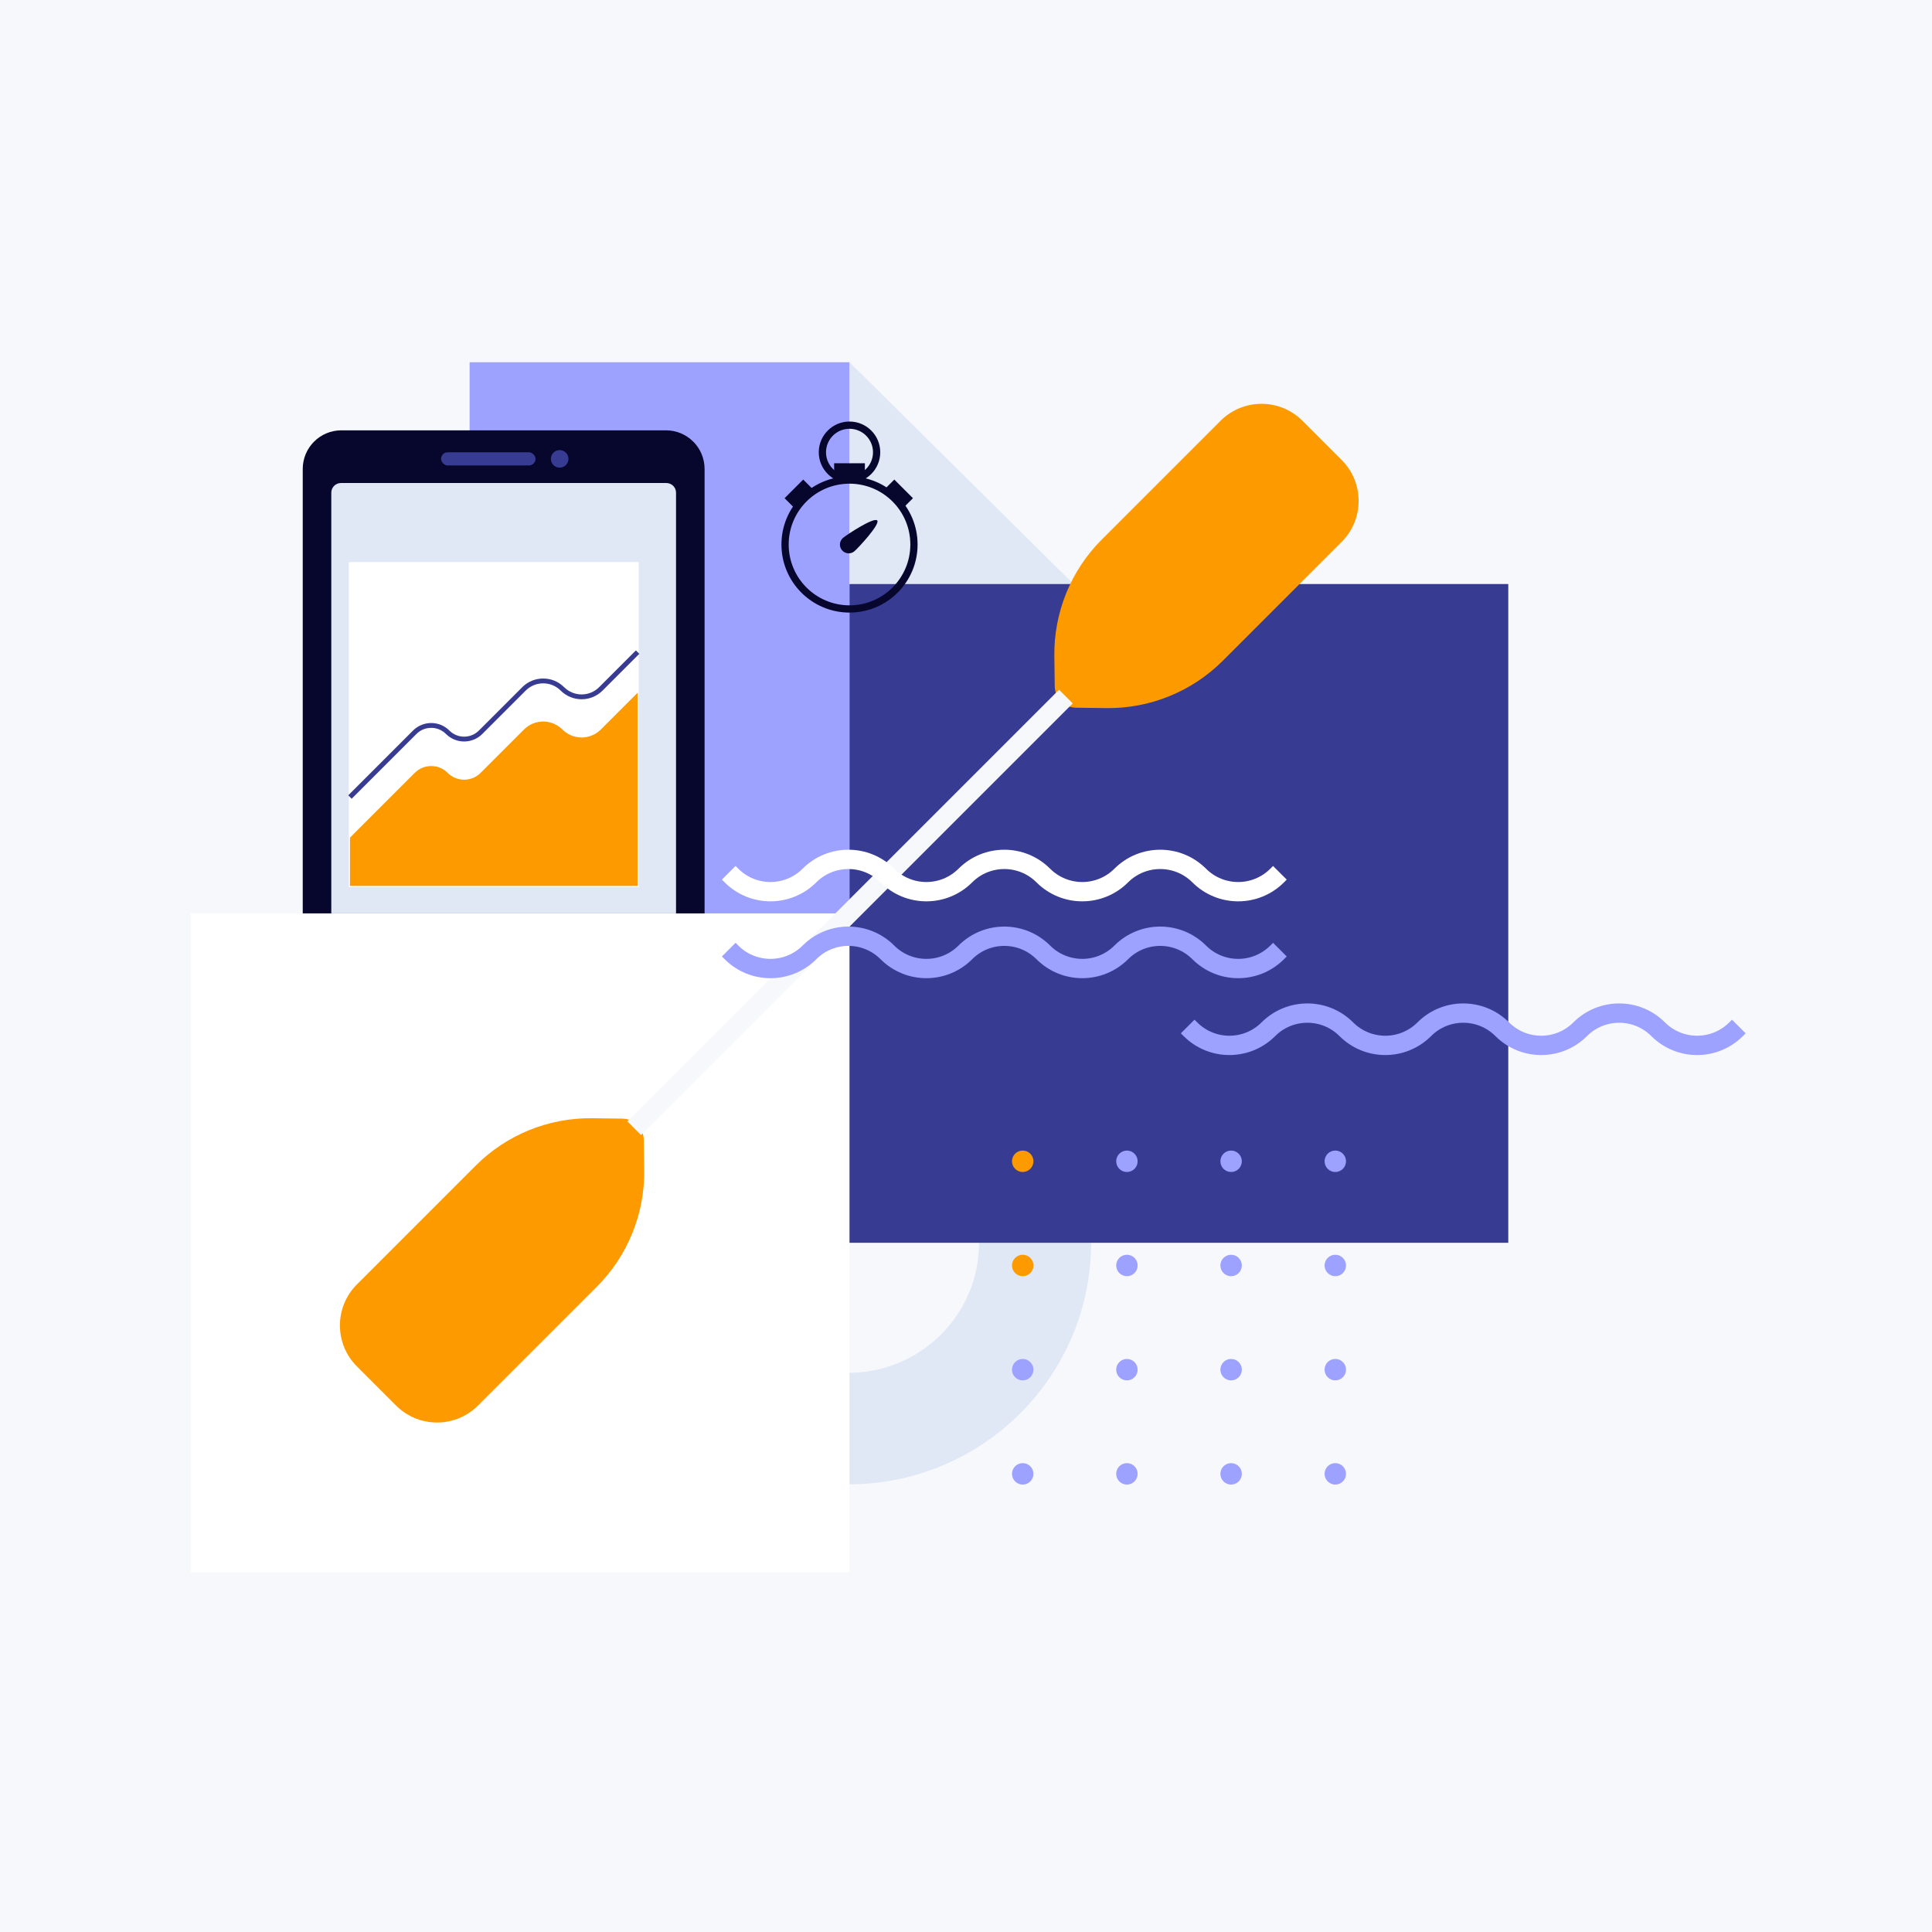 <svg width="800" height="800" viewBox="0 0 800 800" fill="none" xmlns="http://www.w3.org/2000/svg">
<rect width="800" height="800" fill="#F6F8FB"/>
<path d="M405.41 514.612C405.41 544.356 381.188 568.468 351.309 568.468C321.43 568.468 297.209 544.356 297.209 514.612L250.837 514.612C250.837 569.85 295.82 614.63 351.309 614.63C406.799 614.63 451.782 569.85 451.782 514.612L405.41 514.612Z" fill="#E0E7F5"/>
<rect x="78.987" y="378.223" width="272.777" height="272.777" fill="white"/>
<rect x="194.463" y="150" width="157.301" height="228.223" fill="#9DA1FF"/>
<path d="M351.764 150L444.508 241.835H351.764V150Z" fill="#E0E7F5"/>
<path d="M125.359 378.223L125.359 194.187C125.359 185.35 132.523 178.187 141.359 178.187L275.753 178.187C284.59 178.187 291.753 185.35 291.753 194.187L291.753 378.223L125.359 378.223Z" fill="#07072D"/>
<path d="M137.18 378.223L137.18 204.009C137.18 201.8 138.971 200.009 141.18 200.009L275.933 200.009C278.142 200.009 279.933 201.8 279.933 204.009L279.933 378.223L137.18 378.223Z" fill="#E0E7F5"/>
<rect x="144.454" y="367.312" width="134.57" height="120.022" transform="rotate(-90 144.454 367.312)" fill="white"/>
<rect x="351.764" y="241.835" width="272.777" height="272.777" fill="#373B92"/>
<path d="M505.396 174.244C514.769 164.872 529.965 164.872 539.338 174.244L555.546 190.453C564.918 199.825 564.918 215.021 555.546 224.394L506.347 273.592C493.569 286.37 476.171 293.445 458.101 293.21L445.624 293.048C440.745 292.985 436.805 289.045 436.742 284.166L436.58 271.689C436.345 253.619 443.42 236.221 456.198 223.443L505.396 174.244Z" fill="#FD9A00"/>
<path d="M197.936 582.004C188.563 591.377 173.367 591.377 163.995 582.004L147.786 565.796C138.414 556.423 138.414 541.227 147.786 531.855L196.985 482.656C209.763 469.878 227.161 462.803 245.231 463.038L257.708 463.2C262.587 463.264 266.527 467.203 266.59 472.083L266.752 484.56C266.987 502.629 259.912 520.027 247.134 532.806L197.936 582.004Z" fill="#FD9A00"/>
<rect x="438.526" y="285.602" width="8.011" height="252.773" transform="rotate(45 438.526 285.602)" fill="#F6F8FB"/>
<ellipse cx="231.742" cy="190.007" rx="3.637" ry="3.637" transform="rotate(90 231.742 190.007)" fill="#373B92"/>
<rect x="182.643" y="187.279" width="39.098" height="5.456" rx="2.728" fill="#373B92"/>
<path d="M171.731 320.031L144.908 346.854V366.857H264.021V286.843L248.791 302.073C244.397 306.467 237.273 306.467 232.879 302.073C228.485 297.679 221.361 297.679 216.967 302.073L199.009 320.031C195.243 323.797 189.137 323.797 185.37 320.031C181.604 316.264 175.498 316.264 171.731 320.031Z" fill="#FD9A00"/>
<path d="M144.908 330.033L171.731 303.21C175.498 299.444 181.604 299.444 185.37 303.21V303.21C189.137 306.976 195.243 306.976 199.009 303.21L216.967 285.252C221.361 280.858 228.485 280.858 232.879 285.252V285.252C237.273 289.646 244.397 289.646 248.791 285.252L264.021 270.022" stroke="#373B92" stroke-width="2"/>
<path d="M529.978 361.402L528.842 362.539C519.928 371.452 505.476 371.452 496.563 362.539V362.539C487.649 353.625 473.198 353.625 464.284 362.539V362.539C455.371 371.452 440.919 371.452 432.006 362.539V362.539C423.092 353.625 408.641 353.625 399.727 362.539V362.539C390.814 371.452 376.362 371.452 367.449 362.539V362.539C358.535 353.625 344.084 353.625 335.17 362.539V362.539C326.257 371.452 311.805 371.452 302.891 362.539L301.755 361.402" stroke="white" stroke-width="8"/>
<path d="M529.978 393.226L528.842 394.362C519.928 403.276 505.476 403.276 496.563 394.362V394.362C487.649 385.449 473.198 385.449 464.284 394.362V394.362C455.371 403.276 440.919 403.276 432.006 394.362V394.362C423.092 385.449 408.641 385.449 399.727 394.362V394.362C390.814 403.276 376.362 403.276 367.449 394.362V394.362C358.535 385.449 344.084 385.449 335.17 394.362V394.362C326.257 403.276 311.805 403.276 302.891 394.362L301.755 393.226" stroke="#9DA1FF" stroke-width="8"/>
<path d="M720.013 425.05L718.876 426.187C709.963 435.1 695.511 435.1 686.598 426.187V426.187C677.684 417.273 663.233 417.273 654.319 426.187V426.187C645.406 435.1 630.954 435.1 622.04 426.187V426.187C613.127 417.273 598.675 417.273 589.762 426.187V426.187C580.848 435.1 566.397 435.1 557.483 426.187V426.187C548.57 417.273 534.118 417.273 525.205 426.187V426.187C516.291 435.1 501.84 435.1 492.926 426.187L491.79 425.05" stroke="#9DA1FF" stroke-width="8"/>
<circle cx="552.919" cy="480.863" r="4.439" transform="rotate(90 552.919 480.863)" fill="#9DA1FF"/>
<circle cx="509.775" cy="480.862" r="4.439" transform="rotate(90 509.775 480.862)" fill="#9DA1FF"/>
<circle cx="466.631" cy="480.862" r="4.439" transform="rotate(90 466.631 480.862)" fill="#9DA1FF"/>
<circle cx="423.486" cy="480.862" r="4.439" transform="rotate(90 423.486 480.862)" fill="#FD9A00"/>
<circle cx="552.92" cy="524.006" r="4.439" transform="rotate(90 552.92 524.006)" fill="#9DA1FF"/>
<circle cx="509.775" cy="524.006" r="4.439" transform="rotate(90 509.775 524.006)" fill="#9DA1FF"/>
<circle cx="466.631" cy="524.006" r="4.439" transform="rotate(90 466.631 524.006)" fill="#9DA1FF"/>
<circle cx="423.486" cy="524.006" r="4.439" transform="rotate(90 423.486 524.006)" fill="#FD9A00"/>
<circle cx="552.92" cy="567.149" r="4.439" transform="rotate(90 552.92 567.149)" fill="#9DA1FF"/>
<circle cx="509.775" cy="567.149" r="4.439" transform="rotate(90 509.775 567.149)" fill="#9DA1FF"/>
<circle cx="466.631" cy="567.149" r="4.439" transform="rotate(90 466.631 567.149)" fill="#9DA1FF"/>
<circle cx="423.486" cy="567.149" r="4.439" transform="rotate(90 423.486 567.149)" fill="#9DA1FF"/>
<circle cx="552.92" cy="610.292" r="4.439" transform="rotate(90 552.92 610.292)" fill="#9DA1FF"/>
<circle cx="509.775" cy="610.292" r="4.439" transform="rotate(90 509.775 610.292)" fill="#9DA1FF"/>
<circle cx="466.631" cy="610.292" r="4.439" transform="rotate(90 466.631 610.292)" fill="#9DA1FF"/>
<circle cx="423.486" cy="610.292" r="4.439" transform="rotate(90 423.486 610.292)" fill="#9DA1FF"/>
<circle cx="351.764" cy="225.468" r="26.687" stroke="#07072D" stroke-width="3"/>
<circle cx="351.764" cy="187.279" r="11.23" stroke="#07072D" stroke-width="3"/>
<rect x="324.877" y="206.295" width="10.911" height="5.658" transform="rotate(-45 324.877 206.295)" fill="#07072D"/>
<rect x="370.315" y="198.58" width="10.911" height="5.658" transform="rotate(45 370.315 198.58)" fill="#07072D"/>
<rect x="345.399" y="191.826" width="12.73" height="7.274" fill="#07072D"/>
<path d="M363.241 215.517C364.537 217.051 355.316 226.975 353.781 228.271C352.247 229.568 349.952 229.375 348.656 227.841C347.36 226.306 347.552 224.012 349.087 222.715C350.621 221.419 361.944 213.982 363.241 215.517Z" fill="#07072D"/>
</svg>
